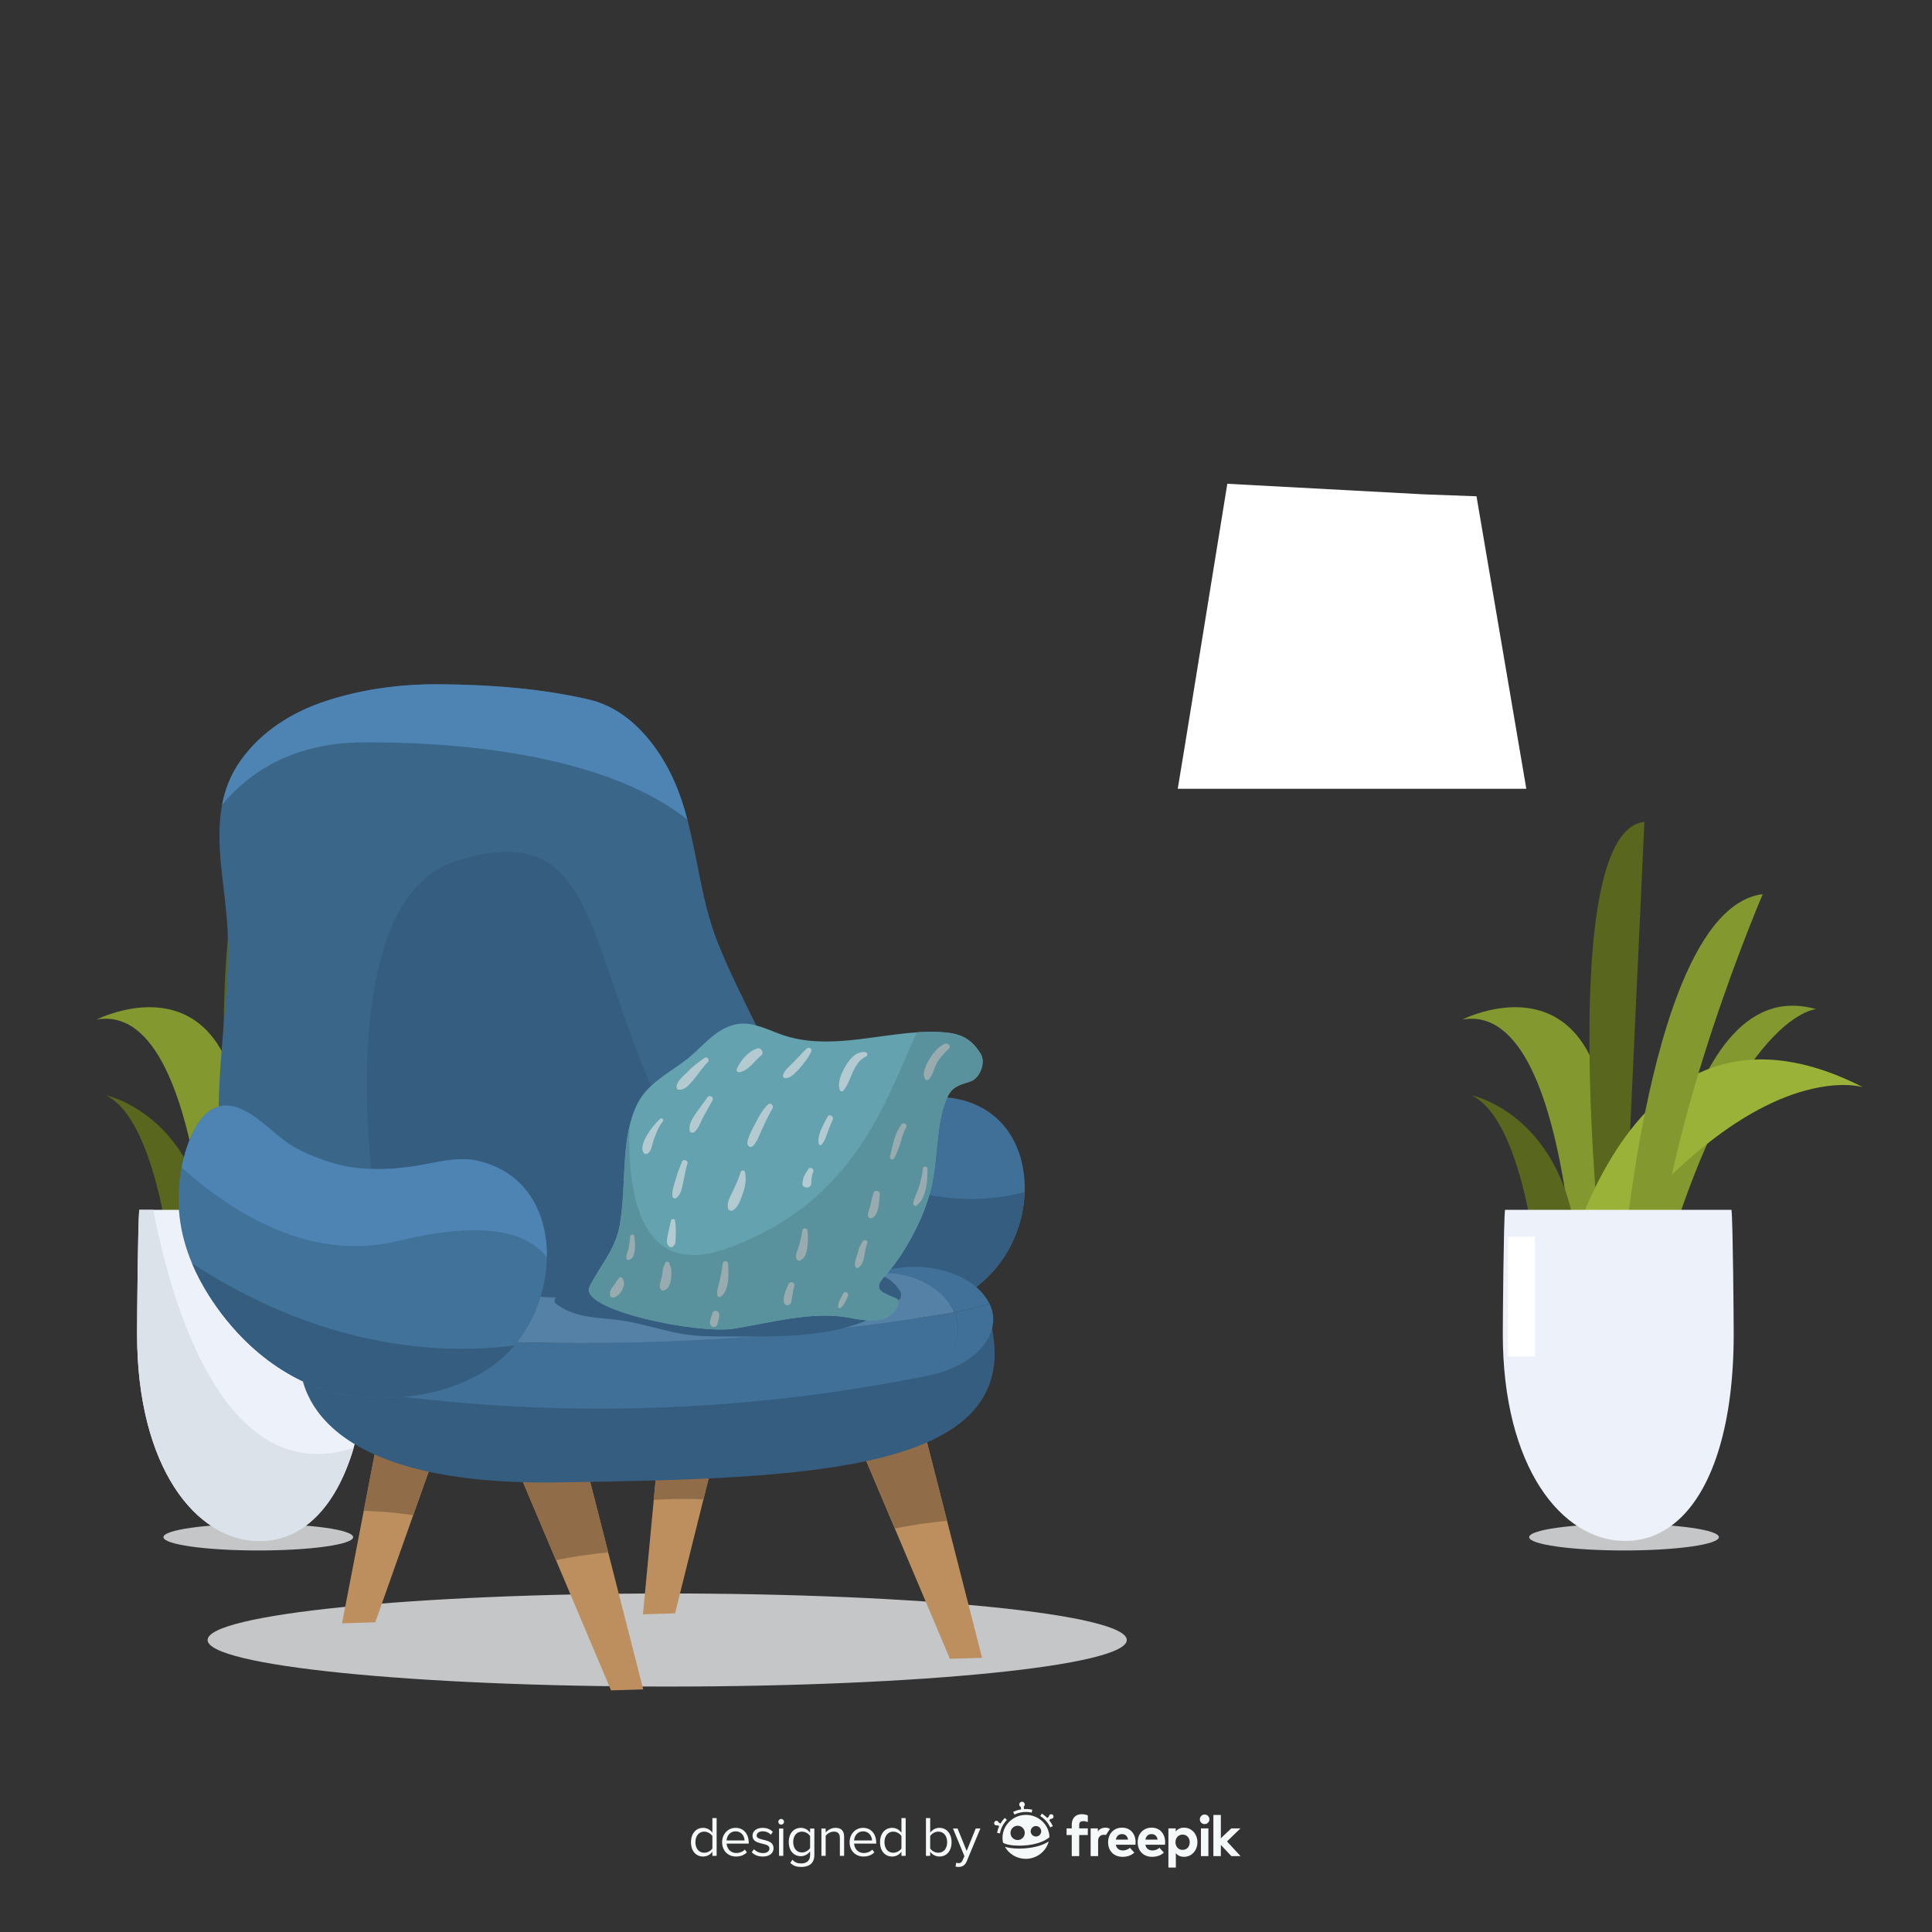 <?xml version="1.0" encoding="UTF-8" standalone="no"?>
<!-- Created with Inkscape (http://www.inkscape.org/) -->

<svg
   xmlns:dc="http://purl.org/dc/elements/1.1/"
   xmlns:cc="http://creativecommons.org/ns#"
   xmlns:rdf="http://www.w3.org/1999/02/22-rdf-syntax-ns#"
   xmlns:svg="http://www.w3.org/2000/svg"
   xmlns="http://www.w3.org/2000/svg"
   xmlns:sodipodi="http://sodipodi.sourceforge.net/DTD/sodipodi-0.dtd"
   xmlns:inkscape="http://www.inkscape.org/namespaces/inkscape"
   version="1.1"
   id="svg3713"
   xml:space="preserve"
   width="666.667"
   height="666.667"
   viewBox="0 0 666.667 666.667"
   sodipodi:docname="features-1.svg"
   inkscape:version="0.92.4 (5da689c313, 2019-01-14)"><rect x="0" y="0" width="666.667" height="666.667" fill="#333333" stroke="none"/><defs
     id="defs3717"><clipPath
       clipPathUnits="userSpaceOnUse"
       id="clipPath3731"><path
         d="M 0,0 H 500 V 500 H 0 Z"
         id="path3729"
         inkscape:connector-curvature="0" /></clipPath><clipPath
       clipPathUnits="userSpaceOnUse"
       id="clipPath3763"><path
         d="m 440.362,383.206 -15.371,-53.698 -13.875,-0.579 -0.318,42.361 19.325,49.55 9.956,0.418 z"
         id="path3761"
         inkscape:connector-curvature="0" /></clipPath><linearGradient
       x1="0"
       y1="0"
       x2="1"
       y2="0"
       gradientUnits="userSpaceOnUse"
       gradientTransform="matrix(-51.148,-75.585,-75.585,51.148,469.243,436.775)"
       spreadMethod="pad"
       id="linearGradient3777"><stop
         style="stop-opacity:1;stop-color:#ffffff"
         offset="0"
         id="stop3773" /><stop
         style="stop-opacity:0;stop-color:#ffffff"
         offset="1"
         id="stop3775" /></linearGradient><mask
       maskUnits="userSpaceOnUse"
       x="0"
       y="0"
       width="1"
       height="1"
       id="mask3779"><g
         id="g3789"><g
           id="g3787"><g
             id="g3785"><g
               id="g3783"><path
                 d="M -32768,32767 H 32767 V -32768 H -32768 Z"
                 style="fill:url(#linearGradient3777);stroke:none"
                 id="path3781"
                 inkscape:connector-curvature="0" /></g></g></g></g></mask><linearGradient
       x1="0"
       y1="0"
       x2="1"
       y2="0"
       gradientUnits="userSpaceOnUse"
       gradientTransform="matrix(-51.148,-75.585,-75.585,51.148,469.243,436.775)"
       spreadMethod="pad"
       id="linearGradient3799"><stop
         style="stop-opacity:1;stop-color:#ffffff"
         offset="0"
         id="stop3795" /><stop
         style="stop-opacity:1;stop-color:#ffffff"
         offset="1"
         id="stop3797" /></linearGradient><clipPath
       clipPathUnits="userSpaceOnUse"
       id="clipPath3825"><path
         d="m 113.077,357.945 h 48.958 c 6.736,18 15.646,41.368 23.866,63.346 v 0 l -40.977,0.04 c -10.846,-20.896 -23.713,-46.386 -31.847,-63.386"
         id="path3823"
         inkscape:connector-curvature="0" /></clipPath><linearGradient
       x1="0"
       y1="0"
       x2="1"
       y2="0"
       gradientUnits="userSpaceOnUse"
       gradientTransform="matrix(-65.186,-130.372,-130.372,65.186,204.797,492.646)"
       spreadMethod="pad"
       id="linearGradient3839"><stop
         style="stop-opacity:1;stop-color:#ffffff"
         offset="0"
         id="stop3835" /><stop
         style="stop-opacity:0;stop-color:#ffffff"
         offset="1"
         id="stop3837" /></linearGradient><mask
       maskUnits="userSpaceOnUse"
       x="0"
       y="0"
       width="1"
       height="1"
       id="mask3841"><g
         id="g3851"><g
           id="g3849"><g
             id="g3847"><g
               id="g3845"><path
                 d="M -32768,32767 H 32767 V -32768 H -32768 Z"
                 style="fill:url(#linearGradient3839);stroke:none"
                 id="path3843"
                 inkscape:connector-curvature="0" /></g></g></g></g></mask><linearGradient
       x1="0"
       y1="0"
       x2="1"
       y2="0"
       gradientUnits="userSpaceOnUse"
       gradientTransform="matrix(-65.186,-130.372,-130.372,65.186,204.797,492.646)"
       spreadMethod="pad"
       id="linearGradient3861"><stop
         style="stop-opacity:1;stop-color:#ffffff"
         offset="0"
         id="stop3857" /><stop
         style="stop-opacity:1;stop-color:#ffffff"
         offset="1"
         id="stop3859" /></linearGradient><clipPath
       clipPathUnits="userSpaceOnUse"
       id="clipPath3871"><path
         d="M 0,500 H 500 V 0 H 0 Z"
         id="path3869"
         inkscape:connector-curvature="0" /></clipPath><clipPath
       clipPathUnits="userSpaceOnUse"
       id="clipPath3895"><path
         d="m 236.881,326.946 c -5.077,-10.001 -10.442,-22.403 -14.927,-32.234 v 0 l 1.984,-22.767 h 17.725 c 3.601,9 7.616,20.525 11.439,31.045 v 0 l -0.422,23.956 z"
         id="path3893"
         inkscape:connector-curvature="0" /></clipPath><linearGradient
       x1="0"
       y1="0"
       x2="1"
       y2="0"
       gradientUnits="userSpaceOnUse"
       gradientTransform="matrix(-45.33,-90.66,-90.66,45.33,275.426,371.761)"
       spreadMethod="pad"
       id="linearGradient3909"><stop
         style="stop-opacity:1;stop-color:#ffffff"
         offset="0"
         id="stop3905" /><stop
         style="stop-opacity:0;stop-color:#ffffff"
         offset="1"
         id="stop3907" /></linearGradient><mask
       maskUnits="userSpaceOnUse"
       x="0"
       y="0"
       width="1"
       height="1"
       id="mask3911"><g
         id="g3921"><g
           id="g3919"><g
             id="g3917"><g
               id="g3915"><path
                 d="M -32768,32767 H 32767 V -32768 H -32768 Z"
                 style="fill:url(#linearGradient3909);stroke:none"
                 id="path3913"
                 inkscape:connector-curvature="0" /></g></g></g></g></mask><linearGradient
       x1="0"
       y1="0"
       x2="1"
       y2="0"
       gradientUnits="userSpaceOnUse"
       gradientTransform="matrix(-45.33,-90.66,-90.66,45.33,275.426,371.761)"
       spreadMethod="pad"
       id="linearGradient3931"><stop
         style="stop-opacity:1;stop-color:#ffffff"
         offset="0"
         id="stop3927" /><stop
         style="stop-opacity:1;stop-color:#ffffff"
         offset="1"
         id="stop3929" /></linearGradient><clipPath
       clipPathUnits="userSpaceOnUse"
       id="clipPath3941"><path
         d="M 0,500 H 500 V 0 H 0 Z"
         id="path3939"
         inkscape:connector-curvature="0" /></clipPath><clipPath
       clipPathUnits="userSpaceOnUse"
       id="clipPath4071"><path
         d="M 304.878,295.945 241.033,156.146 c 0,0 157.626,-31.002 212.846,-2.889 v 0 l -58.773,142.688 z"
         id="path4069"
         inkscape:connector-curvature="0" /></clipPath><linearGradient
       x1="0"
       y1="0"
       x2="1"
       y2="0"
       gradientUnits="userSpaceOnUse"
       gradientTransform="matrix(-25.835,-192.767,-192.767,25.835,373.324,347.706)"
       spreadMethod="pad"
       id="linearGradient4085"><stop
         style="stop-opacity:1;stop-color:#ffffff"
         offset="0"
         id="stop4081" /><stop
         style="stop-opacity:0;stop-color:#ffffff"
         offset="1"
         id="stop4083" /></linearGradient><mask
       maskUnits="userSpaceOnUse"
       x="0"
       y="0"
       width="1"
       height="1"
       id="mask4087"><g
         id="g4097"><g
           id="g4095"><g
             id="g4093"><g
               id="g4091"><path
                 d="M -32768,32767 H 32767 V -32768 H -32768 Z"
                 style="fill:url(#linearGradient4085);stroke:none"
                 id="path4089"
                 inkscape:connector-curvature="0" /></g></g></g></g></mask><linearGradient
       x1="0"
       y1="0"
       x2="1"
       y2="0"
       gradientUnits="userSpaceOnUse"
       gradientTransform="matrix(-25.835,-192.767,-192.767,25.835,373.324,347.706)"
       spreadMethod="pad"
       id="linearGradient4107"><stop
         style="stop-opacity:1;stop-color:#feda4e"
         offset="0"
         id="stop4103" /><stop
         style="stop-opacity:1;stop-color:#ffffff"
         offset="1"
         id="stop4105" /></linearGradient><clipPath
       clipPathUnits="userSpaceOnUse"
       id="clipPath4117"><path
         d="M 0,500 H 500 V 0 H 0 Z"
         id="path4115"
         inkscape:connector-curvature="0" /></clipPath><clipPath
       clipPathUnits="userSpaceOnUse"
       id="clipPath4185"><path
         d="m 230.541,171.586 c -42.424,-8.714 -86.924,-9.887 -129.698,-3.412 v 0 c -2.544,0.381 -5.119,0.428 -7.61,0.173 v 0 c -7.93,-0.81 -15.01,-4.666 -17.537,-10.423 v 0 c -2.511,-5.704 1.031,-11.837 8.307,-15.306 v 0 c 2.348,-1.116 5.082,-1.959 8.13,-2.419 v 0 c 48.942,-7.406 99.861,-6.067 148.402,3.905 v 0 c 3.034,0.621 5.735,1.61 8.033,2.857 v 0 c 7.089,3.849 10.33,10.151 7.566,15.713 v 0 c -2.794,5.617 -10.043,9.096 -18.003,9.487 v 0 c -0.495,0.024 -0.994,0.036 -1.494,0.036 v 0 c -2.022,0 -4.073,-0.198 -6.096,-0.611"
         id="path4183"
         inkscape:connector-curvature="0" /></clipPath><clipPath
       clipPathUnits="userSpaceOnUse"
       id="clipPath4225"><path
         d="M 0,500 H 500 V 0 H 0 Z"
         id="path4223"
         inkscape:connector-curvature="0" /></clipPath><clipPath
       clipPathUnits="userSpaceOnUse"
       id="clipPath4357"><path
         d="M 0,500 H 500 V 0 H 0 Z"
         id="path4355"
         inkscape:connector-curvature="0" /></clipPath></defs><sodipodi:namedview
     pagecolor="#ffffff"
     bordercolor="#666666"
     borderopacity="1"
     objecttolerance="10"
     gridtolerance="10"
     guidetolerance="10"
     inkscape:pageopacity="0"
     inkscape:pageshadow="2"
     inkscape:window-width="1920"
     inkscape:window-height="1017"
     id="namedview3715"
     showgrid="false"
     inkscape:zoom="1.275"
     inkscape:cx="333.33334"
     inkscape:cy="333.33334"
     inkscape:window-x="-8"
     inkscape:window-y="-8"
     inkscape:window-maximized="1"
     inkscape:current-layer="g3937" /><g
     id="g3721"
     inkscape:groupmode="layer"
     inkscape:label="417573-PE7Z1J-272"
     transform="matrix(1.333,0,0,-1.333,0,666.667)"><g
       id="g3935"><g
         id="g3937"
         clip-path="url(#clipPath3941)"><g
           id="g3943"
           transform="translate(91.419,102.21)"><path
             d="m 0,0 c 0,-1.904 -10.995,-3.446 -24.556,-3.446 -13.562,0 -24.556,1.542 -24.556,3.446 0,1.902 10.994,3.445 24.556,3.445 C -10.995,3.445 0,1.902 0,0"
             style="fill:#c4c6c8;fill-opacity:1;fill-rule:nonzero;stroke:none"
             id="path3945"
             inkscape:connector-curvature="0" /></g><g
           id="g3947"
           transform="translate(73.491,159.451)"><path
             d="M 0,0 C 0,0 5.387,90.214 43.087,79.442 43.087,79.442 20.197,78.096 0,0"
             style="fill:#83982f;fill-opacity:1;fill-rule:nonzero;stroke:none"
             id="path3949"
             inkscape:connector-curvature="0" /></g><g
           id="g3951"
           transform="translate(55.986,144.64)"><path
             d="M 0,0 C -0.924,-4.158 0.001,96.946 -30.969,91.561 -30.969,91.561 26.93,121.183 0,0"
             style="fill:#83982f;fill-opacity:1;fill-rule:nonzero;stroke:none"
             id="path3953"
             inkscape:connector-curvature="0" /></g><g
           id="g3955"
           transform="translate(65.411,141.945)"><path
             d="M 0,0 C -2.692,6.733 -18.85,142.729 6.733,145.421 Z"
             style="fill:#59661e;fill-opacity:1;fill-rule:nonzero;stroke:none"
             id="path3957"
             inkscape:connector-curvature="0" /></g><g
           id="g3959"
           transform="translate(47.906,156.758)"><path
             d="M 0,0 C 0,0 14.813,95.6 80.791,61.938 80.791,61.938 47.127,72.71 0,0"
             style="fill:#99b237;fill-opacity:1;fill-rule:nonzero;stroke:none"
             id="path3961"
             inkscape:connector-curvature="0" /></g><g
           id="g3963"
           transform="translate(65.973,165.421)"><path
             d="m 0,0 c 0,2.693 7.181,99.646 36.805,103.236 0,0 -25.135,-58.351 -27.828,-101.441 z"
             style="fill:#83982f;fill-opacity:1;fill-rule:nonzero;stroke:none"
             id="path3965"
             inkscape:connector-curvature="0" /></g><g
           id="g3967"
           transform="translate(44.428,171.705)"><path
             d="m 0,0 c 0,0 -3.591,38.601 -17.057,44.886 0,0 26.932,-5.387 27.829,-45.784 z"
             style="fill:#59661e;fill-opacity:1;fill-rule:nonzero;stroke:none"
             id="path3969"
             inkscape:connector-curvature="0" /></g><g
           id="g3971"
           transform="translate(95.255,154.787)"><path
             d="m 0,0 c 0,-11.58 -1.311,-21.377 -3.689,-29.385 -4.66,-15.725 -13.422,-24.171 -24.364,-24.171 -16.509,0 -31.717,19.18 -31.717,53.535 0,4.174 0.207,29.179 0.575,32.179 H -0.574 C -0.198,29.158 0,4.174 0,0"
             style="fill:#edf2fa;fill-opacity:1;fill-rule:nonzero;stroke:none"
             id="path3973"
             inkscape:connector-curvature="0" /></g><g
           id="g3975"
           transform="translate(39.687,186.945)"><path
             d="m 0,0 h -3.626 c -0.368,-3 -0.575,-28.021 -0.575,-32.195 0,-34.356 15.208,-53.558 31.716,-53.558 10.943,0 19.705,8.401 24.364,24.129 C 17.649,-72.765 4.156,-22 0,0"
             style="fill:#dce2e9;fill-opacity:1;fill-rule:nonzero;stroke:none"
             id="path3977"
             inkscape:connector-curvature="0" /></g><g
           id="g3979"
           transform="translate(444.955,102.21)"><path
             d="m 0,0 c 0,-1.904 -10.995,-3.446 -24.556,-3.446 -13.562,0 -24.556,1.542 -24.556,3.446 0,1.902 10.994,3.445 24.556,3.445 C -10.995,3.445 0,1.902 0,0"
             style="fill:#c4c6c8;fill-opacity:1;fill-rule:nonzero;stroke:none"
             id="path3981"
             inkscape:connector-curvature="0" /></g><g
           id="g3983"
           transform="translate(427.026,159.451)"><path
             d="M 0,0 C 0,0 5.388,90.214 43.088,79.442 43.088,79.442 20.197,78.096 0,0"
             style="fill:#83982f;fill-opacity:1;fill-rule:nonzero;stroke:none"
             id="path3985"
             inkscape:connector-curvature="0" /></g><g
           id="g3987"
           transform="translate(409.521,144.64)"><path
             d="m 0,0 c -0.924,-4.158 0.001,96.946 -30.969,91.561 0,0 57.9,29.622 30.969,-91.561"
             style="fill:#83982f;fill-opacity:1;fill-rule:nonzero;stroke:none"
             id="path3989"
             inkscape:connector-curvature="0" /></g><g
           id="g3991"
           transform="translate(418.947,141.945)"><path
             d="M 0,0 C -2.693,6.733 -18.851,142.729 6.732,145.421 Z"
             style="fill:#59661e;fill-opacity:1;fill-rule:nonzero;stroke:none"
             id="path3993"
             inkscape:connector-curvature="0" /></g><g
           id="g3995"
           transform="translate(401.442,156.758)"><path
             d="M 0,0 C 0,0 14.812,95.6 80.79,61.938 80.79,61.938 47.127,72.71 0,0"
             style="fill:#99b237;fill-opacity:1;fill-rule:nonzero;stroke:none"
             id="path3997"
             inkscape:connector-curvature="0" /></g><g
           id="g3999"
           transform="translate(419.508,165.421)"><path
             d="m 0,0 c 0,2.693 7.181,99.646 36.805,103.236 0,0 -25.135,-58.351 -27.828,-101.441 z"
             style="fill:#83982f;fill-opacity:1;fill-rule:nonzero;stroke:none"
             id="path4001"
             inkscape:connector-curvature="0" /></g><g
           id="g4003"
           transform="translate(397.963,171.705)"><path
             d="m 0,0 c 0,0 -3.592,38.601 -17.057,44.886 0,0 26.931,-5.387 27.828,-45.784 z"
             style="fill:#59661e;fill-opacity:1;fill-rule:nonzero;stroke:none"
             id="path4005"
             inkscape:connector-curvature="0" /></g><g
           id="g4007"
           transform="translate(448.791,154.787)"><path
             d="m 0,0 c 0,-11.58 -1.311,-21.377 -3.689,-29.385 -4.66,-15.725 -13.422,-24.171 -24.364,-24.171 -16.509,0 -31.717,19.18 -31.717,53.535 0,4.174 0.207,29.179 0.575,32.179 H -0.573 C -0.197,29.158 0,4.174 0,0"
             style="fill:#edf2fa;fill-opacity:1;fill-rule:nonzero;stroke:none"
             id="path4009"
             inkscape:connector-curvature="0" /></g><g
           id="g4027"
           transform="translate(395.106,295.945)"><path
             d="m 0,0 h -90.229 l 1.937,11.753 10.895,67.196 50.771,-2.733 13.734,-0.508 z"
             style="fill:#ffffff;fill-opacity:1;fill-rule:nonzero;stroke:none"
             id="path4029"
             inkscape:connector-curvature="0" /></g><path
           d="m 397.36,148.945 h -7 v 31 h 7 z"
           style="fill:#ffffff;fill-opacity:1;fill-rule:nonzero;stroke:none"
           id="path4063"
           inkscape:connector-curvature="0" /></g></g><g
       id="g4111"><g
         id="g4113"
         clip-path="url(#clipPath4117)"><g
           id="g4119"
           transform="translate(291.687,75.584)"><path
             d="m 0,0 c 0,-6.654 -53.267,-12.049 -118.973,-12.049 -65.706,0 -118.972,5.395 -118.972,12.049 0,6.653 53.266,12.047 118.972,12.047 C -53.267,12.047 0,6.653 0,0"
             style="fill:#c4c6c8;fill-opacity:1;fill-rule:nonzero;stroke:none"
             id="path4121"
             inkscape:connector-curvature="0" /></g><g
           id="g4123"
           transform="translate(97.139,80.169)"><path
             d="M 0,0 9.834,27.759 19.238,54.278 1.825,53.757 -2.975,28.89 -8.596,-0.257 Z"
             style="fill:#bd8e5e;fill-opacity:1;fill-rule:nonzero;stroke:none"
             id="path4125"
             inkscape:connector-curvature="0" /></g><g
           id="g4127"
           transform="translate(116.376,134.447)"><path
             d="m 0,0 -9.404,-26.547 c -4.376,0.681 -8.9,0.995 -12.809,1.132 l 4.8,24.894 z"
             style="fill:#906d48;fill-opacity:1;fill-rule:nonzero;stroke:none"
             id="path4129"
             inkscape:connector-curvature="0" /></g><g
           id="g4131"
           transform="translate(174.748,82.488)"><path
             d="M 0,0 7.343,29.49 14.149,56.793 -3.132,54.598 -5.514,29.384 -8.31,-0.247 Z"
             style="fill:#bd8e5e;fill-opacity:1;fill-rule:nonzero;stroke:none"
             id="path4133"
             inkscape:connector-curvature="0" /></g><g
           id="g4135"
           transform="translate(188.897,139.281)"><path
             d="m 0,0 -6.806,-27.303 c -4.421,0.257 -8.953,0.121 -12.856,-0.12 l 2.381,25.228 z"
             style="fill:#906d48;fill-opacity:1;fill-rule:nonzero;stroke:none"
             id="path4137"
             inkscape:connector-curvature="0" /></g><g
           id="g4139"
           transform="translate(132.272,123.811)"><path
             d="m 0,0 11.657,-27.56 14.247,-33.702 8.326,0.249 -9.059,35.467 -6.669,26.099 z"
             style="fill:#bd8e5e;fill-opacity:1;fill-rule:nonzero;stroke:none"
             id="path4141"
             inkscape:connector-curvature="0" /></g><g
           id="g4143"
           transform="translate(132.272,123.811)"><path
             d="m 0,0 11.657,-27.56 c 4.6,1 9.377,1.622 13.514,2.014 L 18.502,0.553 Z"
             style="fill:#906d48;fill-opacity:1;fill-rule:nonzero;stroke:none"
             id="path4145"
             inkscape:connector-curvature="0" /></g><g
           id="g4147"
           transform="translate(219.989,131.989)"><path
             d="m 0,0 11.657,-27.559 14.248,-33.704 8.325,0.248 -9.059,35.468 -6.669,26.1 z"
             style="fill:#bd8e5e;fill-opacity:1;fill-rule:nonzero;stroke:none"
             id="path4149"
             inkscape:connector-curvature="0" /></g><g
           id="g4151"
           transform="translate(219.989,131.989)"><path
             d="m 0,0 11.657,-27.559 c 4.6,1 9.377,1.62 13.514,2.012 l -6.669,26.1 z"
             style="fill:#906d48;fill-opacity:1;fill-rule:nonzero;stroke:none"
             id="path4153"
             inkscape:connector-curvature="0" /></g><g
           id="g4155"
           transform="translate(265.244,191.565)"><path
             d="m 0,0 c 0.425,12.216 -6.332,23.703 -21.339,24.585 -4.522,0.269 -9.177,-1.353 -13.437,-2.706 -5.565,-1.751 -10.857,-2.901 -16.681,-3.288 -5.794,-0.369 -11.53,0.584 -17.072,2.21 -5.964,1.741 -10.845,6.486 -17,7.739 -8.971,1.827 -12.425,-7.699 -13.301,-15.351 -0.999,-8.712 1.072,-16.35 5.336,-23.202 1.54,-2.473 3.366,-4.846 5.434,-7.125 10.503,-11.533 25.342,-19.092 40.905,-18.749 13.467,0.299 29.808,4.982 39.136,15.5 C -2.978,-14.704 -0.229,-7.227 0,0"
             style="fill:#407098;fill-opacity:1;fill-rule:nonzero;stroke:none"
             id="path4157"
             inkscape:connector-curvature="0" /></g><g
           id="g4159"
           transform="translate(257.225,171.178)"><path
             d="m 0,0 c -9.329,-10.519 -25.67,-15.201 -39.137,-15.5 -15.562,-0.344 -30.402,7.216 -40.904,18.749 -2.069,2.278 -3.895,4.651 -5.435,7.125 l 24.965,30.814 c 0,0 34.281,-30.16 68.53,-20.801 C 7.79,13.16 5.041,5.683 0,0"
             style="fill:#355d80;fill-opacity:1;fill-rule:nonzero;stroke:none"
             id="path4161"
             inkscape:connector-curvature="0" /></g><g
           id="g4163"
           transform="translate(204.712,214.273)"><path
             d="m 0,0 c -5.062,14.475 -13.558,28.141 -19.108,42.37 -3.921,10.052 -4.943,20.979 -7.67,31.319 -0.867,3.28 -1.892,6.505 -3.249,9.618 -4.114,9.46 -11.709,19.017 -22.173,21.444 -12.52,2.912 -25.882,3.876 -38.713,3.968 -9.939,0.078 -19.997,-1.234 -29.448,-4.337 -8.699,-2.848 -16.598,-7.794 -21.973,-15.284 -2.64,-3.678 -4.132,-7.574 -4.892,-11.589 -1.956,-10.289 0.844,-21.436 1.391,-31.952 1.472,-27.917 -10.705,-63.601 9.722,-87.513 7.23,-8.456 17.455,-12.419 28.059,-14.487 3.245,-0.641 6.533,-1.099 9.78,-1.457 4.643,-0.507 9.255,-0.905 13.874,-1.182 7.878,-0.472 15.736,-0.581 23.702,-0.279 6.078,0.22 13.444,0.4 20.992,1.139 17.023,1.673 34.992,6.224 41.341,20.757 1.013,2.284 1.725,4.833 2.106,7.645 C 5.145,-19.286 3.304,-9.465 0,0"
             style="fill:#3a668a;fill-opacity:1;fill-rule:nonzero;stroke:none"
             id="path4165"
             inkscape:connector-curvature="0" /></g><g
           id="g4167"
           transform="translate(177.934,287.963)"><path
             d="m 0,0 c -18.379,14.593 -50.841,20.133 -83.831,19.996 -18.405,-0.076 -29.747,-7.885 -36.616,-16.176 0.759,4.015 2.251,7.91 4.891,11.588 5.375,7.491 13.275,12.436 21.973,15.284 9.451,3.103 19.51,4.415 29.448,4.338 12.832,-0.092 26.193,-1.057 38.714,-3.968 C -14.958,28.634 -7.362,19.078 -3.249,9.618 -1.892,6.505 -0.866,3.28 0,0"
             style="fill:#4d84b4;fill-opacity:1;fill-rule:nonzero;stroke:none"
             id="path4169"
             inkscape:connector-curvature="0" /></g><g
           id="g4171"
           transform="translate(182.307,164.019)"><path
             d="m 0,0 c -5.516,-3.105 -11.402,-5.8 -17.3,-7.968 -7.549,-0.739 -14.914,-0.919 -20.992,-1.139 -7.966,-0.302 -15.824,-0.193 -23.702,0.279 l -22.556,30.56 c -1.102,3.002 -12.545,81.506 20.51,91.593 33.058,10.085 32.772,-14.184 48.09,-53.149 C -0.633,21.209 20.878,11.743 0,0"
             style="fill:#355d80;fill-opacity:1;fill-rule:nonzero;stroke:none"
             id="path4173"
             inkscape:connector-curvature="0" /></g><g
           id="g4175"
           transform="translate(256.252,158.685)"><path
             d="m 0,0 -178.586,-10.934 c 0.089,-3.029 -0.046,-32.349 66.642,-31.367 C -45.256,-41.318 10.274,-39.585 0,0"
             style="fill:#355d80;fill-opacity:1;fill-rule:nonzero;stroke:none"
             id="path4177"
             inkscape:connector-curvature="0" /></g></g></g><g
       id="g4179"><g
         id="g4181"
         clip-path="url(#clipPath4185)"><g
           id="g4187"><g
             id="g4189"
             transform="scale(1,-1)"><g
               id="g4191"><path
                 d="m 84.003,-142.617 c 2.348,1.115 5.082,1.958 8.13,2.418 -6.477,-3.7 -9.604,-10.055 -7.299,-15.962 -3.17,-0.379 -6.356,-1.007 -9.137,-1.763 -2.511,5.704 1.03,11.837 8.307,15.307 z"
                 style="fill:#407098;fill-opacity:1;fill-rule:nonzero;stroke:none"
                 id="path4193"
                 inkscape:connector-curvature="0" /><path
                 d="m 92.133,-140.199 c 48.942,7.406 99.861,6.066 148.402,-3.904 6.273,-4.037 9.091,-10.541 6.519,-16.317 -52.135,8.888 -109.736,10.397 -162.22,4.26 -2.305,5.907 0.823,12.262 7.299,15.962 z"
                 style="fill:#407098;fill-opacity:1;fill-rule:nonzero;stroke:none"
                 id="path4195"
                 inkscape:connector-curvature="0" /><path
                 d="m 240.535,-144.104 c 3.034,-0.622 5.735,-1.611 8.034,-2.857 7.088,-3.85 10.331,-10.151 7.565,-15.713 -2.75,0.908 -5.917,1.708 -9.08,2.253 2.572,5.776 -0.246,12.28 -6.519,16.317 z"
                 style="fill:#407098;fill-opacity:1;fill-rule:nonzero;stroke:none"
                 id="path4197"
                 inkscape:connector-curvature="0" /><path
                 d="m 75.696,-157.924 c 2.781,0.756 5.967,1.384 9.137,1.763 2.325,-5.972 8.74,-10.029 15.927,-11.04 -2.412,-0.312 -5.183,-0.744 -7.528,-1.145 -7.93,0.81 -15.009,4.665 -17.536,10.423 z"
                 style="fill:#5482a7;fill-opacity:1;fill-rule:nonzero;stroke:none"
                 id="path4199"
                 inkscape:connector-curvature="0" /><path
                 d="m 84.834,-156.161 c 52.484,6.138 110.085,4.628 162.22,-4.26 -2.599,-5.845 -9.192,-9.558 -16.415,-10.19 -40.301,7.348 -89.288,8.634 -129.878,3.41 -7.187,1.011 -13.602,5.068 -15.927,11.04 z"
                 style="fill:#5581a6;fill-opacity:1;fill-rule:nonzero;stroke:none"
                 id="path4201"
                 inkscape:connector-curvature="0" /><path
                 d="m 247.054,-160.421 c 3.163,-0.545 6.33,-1.345 9.08,-2.253 -2.793,-5.617 -10.042,-9.096 -18.002,-9.487 -2.329,0.531 -5.09,1.108 -7.493,1.55 7.223,0.633 13.816,4.346 16.415,10.19 z"
                 style="fill:#417199;fill-opacity:1;fill-rule:nonzero;stroke:none"
                 id="path4203"
                 inkscape:connector-curvature="0" /><path
                 d="m 93.232,-168.347 c 2.345,0.401 5.116,0.833 7.528,1.145 1.109,-0.16 2.238,-0.245 3.372,-0.25 -2.324,-0.305 -4.827,-0.678 -7.114,-1.047 -1.273,-0.028 -2.54,0.023 -3.786,0.151 z"
                 style="fill:#5d88ac;fill-opacity:1;fill-rule:nonzero;stroke:none"
                 id="path4205"
                 inkscape:connector-curvature="0" /><path
                 d="m 97.018,-168.498 c 2.287,0.369 4.79,0.742 7.114,1.047 1.135,-0.006 2.276,0.068 3.41,0.227 -2.237,-0.296 -4.471,-0.612 -6.699,-0.949 -1.272,-0.19 -2.552,-0.297 -3.825,-0.324 z"
                 style="fill:#5682a7;fill-opacity:1;fill-rule:nonzero;stroke:none"
                 id="path4207"
                 inkscape:connector-curvature="0" /><path
                 d="m 100.76,-167.201 c 20.295,2.611 42.689,3.596 65.048,3.009 -0.003,-0.13 -0.006,-0.222 -0.006,-0.234 -20.936,0.55 -41.907,-0.447 -61.669,-3.024 -1.134,0.005 -2.263,0.09 -3.372,0.25 z"
                 style="fill:#5c87ab;fill-opacity:1;fill-rule:nonzero;stroke:none"
                 id="path4209"
                 inkscape:connector-curvature="0" /><path
                 d="m 104.132,-167.451 c 19.763,2.577 40.734,3.574 61.669,3.024 -4.9e-4,-0.013 4.9e-4,0.055 0.004,0.242 -19.5,0.513 -39.035,-0.497 -58.264,-3.04 -1.134,-0.158 -2.275,-0.232 -3.41,-0.227 z"
                 style="fill:#5581a6;fill-opacity:1;fill-rule:nonzero;stroke:none"
                 id="path4211"
                 inkscape:connector-curvature="0" /><path
                 d="m 165.808,-164.192 c 22.358,-0.587 44.68,-2.745 64.831,-6.419 -1.116,-0.101 -2.248,-0.127 -3.381,-0.073 -19.62,3.611 -40.52,5.708 -61.456,6.258 4.9e-4,0.013 0.003,0.104 0.006,0.234 z"
                 style="fill:#507ca2;fill-opacity:1;fill-rule:nonzero;stroke:none"
                 id="path4213"
                 inkscape:connector-curvature="0" /><path
                 d="m 165.802,-164.427 c 20.936,-0.55 41.836,-2.646 61.456,-6.258 -1.133,0.054 -2.27,0.188 -3.396,0.405 -19.089,3.548 -38.555,5.582 -58.055,6.095 -0.004,-0.188 -0.005,-0.255 -0.004,-0.242 z"
                 style="fill:#4a79a0;fill-opacity:1;fill-rule:nonzero;stroke:none"
                 id="path4215"
                 inkscape:connector-curvature="0" /><path
                 d="m 230.639,-170.611 c 2.403,-0.441 5.164,-1.019 7.493,-1.55 -2.5,-0.12 -5.067,0.06 -7.59,0.575 -2.221,0.456 -4.448,0.892 -6.68,1.307 2.252,-0.436 4.545,-0.533 6.777,-0.332 z"
                 style="fill:#417199;fill-opacity:1;fill-rule:nonzero;stroke:none"
                 id="path4217"
                 inkscape:connector-curvature="0" /></g></g></g></g></g><g
       id="g4219"><g
         id="g4221"
         clip-path="url(#clipPath4225)"><g
           id="g4227"
           transform="translate(123.422,199.682)"><path
             d="M 0,0 C -4.348,0.952 -9.032,-0.107 -13.301,-0.933 -18.886,-2 -24.139,-2.46 -29.815,-2.012 c -5.639,0.438 -11.081,2.296 -16.247,4.851 -5.555,2.733 -9.726,8.524 -15.536,10.766 -8.461,3.275 -12.894,-6.419 -14.63,-14.5 -0.063,-0.294 -0.125,-0.578 -0.179,-0.873 -1.721,-8.868 -0.565,-17.08 2.681,-24.796 1.196,-2.856 2.683,-5.643 4.411,-8.372 8.814,-13.886 22.287,-24.149 37.372,-26.043 13.054,-1.652 29.381,0.979 39.611,10.877 0.732,0.711 1.435,1.459 2.092,2.237 5.277,6.263 8.253,14.723 8.378,22.833 C 18.312,-13.544 12.776,-2.781 0,0"
             style="fill:#40729a;fill-opacity:1;fill-rule:nonzero;stroke:none"
             id="path4229"
             inkscape:connector-curvature="0" /></g><g
           id="g4231"
           transform="translate(141.56,174.649)"><path
             d="m 0,0 c -5.839,7.396 -18.075,9.185 -38.786,4.178 -22.601,-5.458 -42.926,7.552 -55.758,19.087 0.053,0.295 0.115,0.578 0.179,0.873 1.736,8.08 6.168,17.774 14.63,14.5 5.81,-2.242 9.98,-8.034 15.536,-10.767 5.166,-2.555 10.607,-4.413 16.246,-4.85 5.677,-0.449 10.929,0.011 16.515,1.079 4.269,0.825 8.952,1.884 13.3,0.932 C -5.362,22.251 0.175,11.488 0,0"
             style="fill:#4d84b4;fill-opacity:1;fill-rule:nonzero;stroke:none"
             id="path4233"
             inkscape:connector-curvature="0" /></g><g
           id="g4235"
           transform="translate(133.182,151.816)"><path
             d="m 0,0 c -0.657,-0.777 -1.36,-1.525 -2.091,-2.236 -10.23,-9.899 -26.558,-12.53 -39.612,-10.877 -15.085,1.893 -28.558,12.156 -37.372,26.043 -1.728,2.728 -3.215,5.515 -4.411,8.371 C -64.661,8.875 -34.926,-4.349 0,0"
             style="fill:#355d80;fill-opacity:1;fill-rule:nonzero;stroke:none"
             id="path4237"
             inkscape:connector-curvature="0" /></g><g
           id="g4239"
           transform="translate(233.029,165.863)"><path
             d="M 0,0 C -5.635,9.26 -21.729,4.511 -30.193,3.519 -38.95,2.491 -47.716,1.777 -56.53,1.544 -60.854,1.43 -65.181,1.435 -69.505,1.432 -73.861,1.43 -78.064,0.45 -82.402,0.187 c -0.72,-0.043 -1.235,-0.536 -1.461,-1.122 -1.507,-0.305 -3.014,-0.565 -4.563,-0.461 -0.851,0.057 -1.444,-1.21 -0.732,-1.767 5.257,-4.119 11.39,-3.446 17.64,-4.491 4.795,-0.802 9.463,-2.288 14.231,-3.229 4.39,-0.865 8.805,-0.828 13.258,-0.828 14.026,0.002 32.617,-0.72 43.743,9.49 C 0.309,-1.674 0.413,-0.681 0,0"
             style="fill:#355d80;fill-opacity:1;fill-rule:nonzero;stroke:none"
             id="path4241"
             inkscape:connector-curvature="0" /></g><g
           id="g4243"
           transform="translate(253.836,227.377)"><path
             d="m 0,0 c -2.802,4.488 -5.975,5.411 -11.094,5.611 -1.788,0.071 -3.585,0.02 -5.392,-0.099 -11.556,-0.764 -23.513,-4.489 -34.687,-0.703 -3.605,1.224 -7.751,3.514 -11.697,2.861 -4.809,-0.793 -7.942,-4.468 -11.365,-7.601 -4.026,-3.674 -9.116,-5.923 -12.701,-10.149 -2.017,-2.391 -3.222,-5.563 -3.965,-8.766 -0.412,-1.757 -0.682,-3.533 -0.863,-5.19 -0.744,-6.728 -0.473,-13.354 -1.587,-20.09 -1.094,-6.606 -5.04,-10.461 -7.881,-16.224 -2.922,-5.933 27.931,-12.33 37.338,-10.843 9.358,1.475 20.161,4.588 29.578,2.88 4.94,-0.903 10.802,-2.078 13.102,3.545 0.18,0.461 -0.121,1.164 -0.562,1.366 -2.721,1.264 -6.416,1.937 -3.445,5.32 1.818,2.079 3.364,3.967 4.87,6.336 3.133,4.939 5.693,10.12 7.259,15.762 1.476,5.333 1.556,11.025 2.32,16.486 0.381,2.791 0.993,5.582 2.147,8.173 1.255,2.82 3.313,3.282 5.924,4.096 C -0.15,-6.427 1.415,-2.279 0,0"
             style="fill:#64a2af;fill-opacity:1;fill-rule:nonzero;stroke:none"
             id="path4245"
             inkscape:connector-curvature="0" /></g><g
           id="g4247"
           transform="translate(251.136,220.148)"><path
             d="m 0,0 c -2.611,-0.813 -4.669,-1.275 -5.924,-4.096 -1.155,-2.591 -1.766,-5.382 -2.148,-8.173 -0.763,-5.46 -0.843,-11.153 -2.32,-16.486 -1.566,-5.641 -4.125,-10.822 -7.258,-15.762 -1.506,-2.369 -3.052,-4.256 -4.87,-6.336 -2.972,-3.382 0.724,-4.055 3.444,-5.32 0.441,-0.201 0.743,-0.904 0.562,-1.365 -2.299,-5.623 -8.162,-4.448 -13.102,-3.545 -9.417,1.707 -20.219,-1.405 -29.577,-2.881 -9.408,-1.486 -40.261,4.91 -37.339,10.844 2.842,5.763 6.788,9.617 7.882,16.224 1.114,6.736 0.843,13.362 1.587,20.089 0.18,1.658 0.45,3.434 0.862,5.191 -0.531,-18.252 3.053,-39.597 25.341,-31.545 33.252,12.008 41.012,38.452 49.075,55.902 1.807,0.119 3.604,0.17 5.391,0.1 5.12,-0.2 8.293,-1.123 11.095,-5.612 C 4.116,4.95 2.55,0.803 0,0"
             style="fill:#59929d;fill-opacity:1;fill-rule:nonzero;stroke:none"
             id="path4249"
             inkscape:connector-curvature="0" /></g><g
           id="g4251"
           transform="translate(196.022,228.725)"><path
             d="m 0,0 c -2.351,-0.766 -4.265,-3.053 -5.265,-5.244 -0.23,-0.506 0.141,-1.004 0.695,-0.903 2.443,0.441 3.775,2.906 5.617,4.349 C 1.909,-1.123 0.979,0.32 0,0"
             style="fill:#b3cbd0;fill-opacity:1;fill-rule:nonzero;stroke:none"
             id="path4253"
             inkscape:connector-curvature="0" /></g><g
           id="g4255"
           transform="translate(183.094,216.028)"><path
             d="m 0,0 c -0.997,-1.496 -2.161,-2.863 -3.143,-4.374 -0.795,-1.223 -1.739,-2.745 -1.411,-4.238 0.129,-0.585 0.818,-0.635 1.213,-0.322 1.13,0.904 1.641,2.693 2.331,3.949 0.772,1.406 1.556,2.806 2.338,4.209 C 1.815,0.097 0.546,0.818 0,0"
             style="fill:#b3cbd0;fill-opacity:1;fill-rule:nonzero;stroke:none"
             id="path4257"
             inkscape:connector-curvature="0" /></g><g
           id="g4259"
           transform="translate(176.578,199.456)"><path
             d="m 0,0 c -0.649,-1.535 -1.229,-3.025 -1.67,-4.639 -0.389,-1.423 -1.052,-2.958 -0.81,-4.45 0.084,-0.53 0.748,-0.557 1.082,-0.285 1.055,0.859 1.315,2.389 1.61,3.649 0.399,1.7 0.614,3.491 1.172,5.142 C 1.658,0.223 0.334,0.793 0,0"
             style="fill:#b3cbd0;fill-opacity:1;fill-rule:nonzero;stroke:none"
             id="path4261"
             inkscape:connector-curvature="0" /></g><g
           id="g4263"
           transform="translate(174.75,184.16)"><path
             d="m 0,0 c -0.081,0.535 -0.962,0.517 -1.059,0 -0.226,-1.2 -0.586,-2.37 -0.8,-3.579 -0.189,-1.062 -0.595,-2.306 0.308,-3.111 0.32,-0.286 0.718,-0.268 1.039,0 0.833,0.695 0.619,1.842 0.677,2.836 C 0.241,-2.52 0.198,-1.316 0,0"
             style="fill:#b3cbd0;fill-opacity:1;fill-rule:nonzero;stroke:none"
             id="path4265"
             inkscape:connector-curvature="0" /></g><g
           id="g4267"
           transform="translate(170.851,210.475)"><path
             d="m 0,0 c -1.369,-1.329 -2.488,-2.675 -3.436,-4.342 -0.701,-1.236 -1.703,-3.277 -0.72,-4.544 0.197,-0.254 0.597,-0.241 0.852,-0.109 1.123,0.579 1.228,2.297 1.618,3.378 0.608,1.682 1.197,3.53 2.4,4.904 C 1.14,-0.228 0.472,0.458 0,0"
             style="fill:#b3cbd0;fill-opacity:1;fill-rule:nonzero;stroke:none"
             id="path4269"
             inkscape:connector-curvature="0" /></g><g
           id="g4271"
           transform="translate(182.399,226.286)"><path
             d="m 0,0 c -1.473,-1.061 -2.948,-2.09 -4.198,-3.422 -1.104,-1.179 -3.041,-2.466 -3.079,-4.213 -0.006,-0.246 0.186,-0.539 0.444,-0.583 1.676,-0.273 2.749,1.175 3.756,2.313 1.367,1.542 2.432,3.388 3.93,4.801 C 1.423,-0.563 0.656,0.473 0,0"
             style="fill:#b3cbd0;fill-opacity:1;fill-rule:nonzero;stroke:none"
             id="path4273"
             inkscape:connector-curvature="0" /></g><g
           id="g4275"
           transform="translate(208.855,228.695)"><path
             d="m 0,0 c -1.15,-1.047 -2.176,-2.2 -3.24,-3.33 -0.964,-1.024 -2.497,-2.14 -2.915,-3.525 -0.12,-0.401 0.212,-0.852 0.635,-0.835 1.472,0.056 2.64,1.482 3.569,2.481 1.207,1.3 2.283,2.755 3.071,4.343 C 1.482,-0.139 0.612,0.557 0,0"
             style="fill:#b3cbd0;fill-opacity:1;fill-rule:nonzero;stroke:none"
             id="path4277"
             inkscape:connector-curvature="0" /></g><g
           id="g4279"
           transform="translate(198.769,214.184)"><path
             d="m 0,0 c -1.33,-1.329 -2.259,-2.902 -3.094,-4.578 -0.812,-1.63 -1.954,-3.46 -2.211,-5.281 -0.112,-0.799 0.782,-1.526 1.45,-0.844 1.178,1.2 1.702,2.94 2.391,4.448 0.823,1.803 1.704,3.588 2.689,5.31 C 1.665,-0.176 0.632,0.629 0,0"
             style="fill:#b3cbd0;fill-opacity:1;fill-rule:nonzero;stroke:none"
             id="path4281"
             inkscape:connector-curvature="0" /></g><g
           id="g4283"
           transform="translate(192.852,196.719)"><path
             d="m 0,0 c -0.126,0.584 -0.964,0.527 -1.122,0 -0.521,-1.743 -1.282,-3.372 -2.056,-5.016 -0.63,-1.338 -1.614,-2.868 -1.199,-4.397 0.142,-0.523 0.76,-0.767 1.226,-0.498 1.487,0.857 2.041,2.912 2.603,4.428 C 0.096,-3.745 0.397,-1.825 0,0"
             style="fill:#b3cbd0;fill-opacity:1;fill-rule:nonzero;stroke:none"
             id="path4285"
             inkscape:connector-curvature="0" /></g><g
           id="g4287"
           transform="translate(223.917,227.789)"><path
             d="m 0,0 c -2.347,0.151 -3.925,-1.755 -5.013,-3.604 -1.035,-1.759 -2.156,-4.112 -1.53,-6.179 0.109,-0.362 0.625,-0.558 0.899,-0.237 2.377,2.777 2.276,7.088 5.949,8.895 C 0.883,-0.841 0.553,-0.034 0,0"
             style="fill:#b3cbd0;fill-opacity:1;fill-rule:nonzero;stroke:none"
             id="path4289"
             inkscape:connector-curvature="0" /></g><g
           id="g4291"
           transform="translate(214.208,211.014)"><path
             d="m 0,0 c -1.031,-1.983 -2.777,-4.729 -2.249,-7.033 0.069,-0.308 0.503,-0.424 0.716,-0.19 0.684,0.756 0.967,1.529 1.298,2.487 0.464,1.343 0.981,2.659 1.582,3.949 C 1.765,0.111 0.47,0.901 0,0"
             style="fill:#b3cbd0;fill-opacity:1;fill-rule:nonzero;stroke:none"
             id="path4293"
             inkscape:connector-curvature="0" /></g><g
           id="g4295"
           transform="translate(209.226,197.438)"><path
             d="m 0,0 c -0.292,-0.533 -0.684,-0.985 -0.964,-1.527 -0.337,-0.653 -0.457,-1.378 -0.54,-2.098 -0.163,-1.434 2.273,-1.498 2.281,0 0.005,0.922 0.113,2.037 0.494,2.882 C 1.652,0.104 0.466,0.848 0,0"
             style="fill:#b3cbd0;fill-opacity:1;fill-rule:nonzero;stroke:none"
             id="path4297"
             inkscape:connector-curvature="0" /></g><g
           id="g4299"
           transform="translate(173.774,171.489)"><path
             d="M 0,0 C -0.044,0.638 -0.4,1.061 -0.52,1.63 -0.632,2.166 -1.486,2.165 -1.6,1.63 -1.67,1.303 -1.927,0.976 -2.039,0.647 -2.223,0.104 -2.254,-0.58 -2.317,-1.15 c -0.121,-1.1 -0.757,-2.299 -0.647,-3.393 0.051,-0.519 0.548,-1.108 1.139,-0.869 1.287,0.521 1.604,1.865 1.769,3.135 C 0.044,-1.506 0.053,-0.775 0,0"
             style="fill:#98abaf;fill-opacity:1;fill-rule:nonzero;stroke:none"
             id="path4301"
             inkscape:connector-curvature="0" /></g><g
           id="g4303"
           transform="translate(164.238,179.998)"><path
             d="m 0,0 c -0.058,0.722 -1.062,0.721 -1.12,0 -0.083,-1.014 -0.222,-2.022 -0.398,-3.026 -0.153,-0.872 -0.736,-1.749 -0.565,-2.639 0.055,-0.287 0.397,-0.452 0.662,-0.376 C 0.606,-5.458 0.124,-1.544 0,0"
             style="fill:#98abaf;fill-opacity:1;fill-rule:nonzero;stroke:none"
             id="path4305"
             inkscape:connector-curvature="0" /></g><g
           id="g4307"
           transform="translate(161.217,168.935)"><path
             d="M 0,0 C 0,0.006 0,0.013 -0.001,0.02 -0.057,0.591 -0.963,0.82 -1.08,0.166 -1.082,0.153 -1.085,0.14 -1.087,0.126 c -0.493,-0.373 -0.795,-1.131 -1.159,-1.59 -0.655,-0.824 -1.297,-1.628 -1.012,-2.724 0.11,-0.42 0.505,-0.559 0.891,-0.507 C -0.863,-4.492 1.097,-1.415 0,0"
             style="fill:#98abaf;fill-opacity:1;fill-rule:nonzero;stroke:none"
             id="path4309"
             inkscape:connector-curvature="0" /></g><g
           id="g4311"
           transform="translate(188.477,172.971)"><path
             d="M 0,0 C -0.077,0.914 -1.307,0.895 -1.406,0 -1.575,-1.531 -1.874,-3.075 -2.215,-4.576 -2.491,-5.791 -3.003,-6.935 -2.77,-8.188 -2.681,-8.666 -2.105,-8.684 -1.797,-8.444 0.328,-6.794 0.201,-2.398 0,0"
             style="fill:#98abaf;fill-opacity:1;fill-rule:nonzero;stroke:none"
             id="path4313"
             inkscape:connector-curvature="0" /></g><g
           id="g4315"
           transform="translate(185.503,160.787)"><path
             d="m 0,0 c -0.434,0.118 -1.03,-0.144 -1.108,-0.629 -0.142,-0.885 -0.677,-1.66 -0.6,-2.577 0.088,-1.052 1.614,-1.373 1.909,-0.259 0.224,0.851 0.551,1.703 0.46,2.596 C 0.619,-0.465 0.416,-0.115 0,0"
             style="fill:#98abaf;fill-opacity:1;fill-rule:nonzero;stroke:none"
             id="path4317"
             inkscape:connector-curvature="0" /></g><g
           id="g4319"
           transform="translate(209.036,181.504)"><path
             d="M 0,0 C -0.072,0.886 -1.264,0.867 -1.361,0 -1.507,-1.328 -1.872,-2.61 -2.217,-3.896 -2.49,-4.907 -3.253,-6.178 -2.864,-7.215 -2.735,-7.556 -2.386,-7.837 -2,-7.706 0.405,-6.889 0.165,-1.999 0,0"
             style="fill:#98abaf;fill-opacity:1;fill-rule:nonzero;stroke:none"
             id="path4321"
             inkscape:connector-curvature="0" /></g><g
           id="g4323"
           transform="translate(204.069,167.661)"><path
             d="m 0,0 c -0.579,-1.404 -1.259,-2.855 -1.221,-4.408 0.011,-0.475 0.302,-0.804 0.732,-0.963 0.181,-0.066 0.348,-0.056 0.531,0 0.306,0.095 0.643,0.358 0.697,0.697 0.228,1.434 0.446,2.84 0.806,4.248 C 1.81,0.604 0.382,0.93 0,0"
             style="fill:#98abaf;fill-opacity:1;fill-rule:nonzero;stroke:none"
             id="path4325"
             inkscape:connector-curvature="0" /></g><g
           id="g4327"
           transform="translate(244.58,229.914)"><path
             d="m 0,0 c -1.753,-0.76 -2.915,-2.243 -3.904,-3.831 -0.842,-1.354 -2.041,-3.674 -1.244,-5.243 0.196,-0.384 0.711,-0.386 1,-0.128 0.991,0.882 1.293,2.669 1.889,3.85 0.788,1.563 1.982,2.875 3.271,4.041 C 1.772,-0.622 0.806,0.349 0,0"
             style="fill:#98abaf;fill-opacity:1;fill-rule:nonzero;stroke:none"
             id="path4329"
             inkscape:connector-curvature="0" /></g><g
           id="g4331"
           transform="translate(233.445,209.124)"><path
             d="m 0,0 c -1.971,-2.509 -2.289,-5.42 -3.071,-8.386 -0.169,-0.638 0.772,-1.07 1.083,-0.458 0.642,1.263 1.171,2.399 1.561,3.774 0.407,1.436 0.781,2.908 1.565,4.192 C 1.56,-0.188 0.516,0.656 0,0"
             style="fill:#98abaf;fill-opacity:1;fill-rule:nonzero;stroke:none"
             id="path4333"
             inkscape:connector-curvature="0" /></g><g
           id="g4335"
           transform="translate(226.104,191.269)"><path
             d="m 0,0 c -0.311,-0.955 -0.537,-1.92 -0.722,-2.906 -0.178,-0.955 -0.7,-1.878 -0.727,-2.844 -0.018,-0.601 0.66,-0.933 1.157,-0.663 1.82,0.989 1.679,4.197 1.943,5.958 C 1.812,0.615 0.349,1.075 0,0"
             style="fill:#98abaf;fill-opacity:1;fill-rule:nonzero;stroke:none"
             id="path4337"
             inkscape:connector-curvature="0" /></g><g
           id="g4339"
           transform="translate(223.349,178.824)"><path
             d="m 0,0 c -0.617,-0.822 -0.973,-1.748 -1.228,-2.737 -0.286,-1.11 -0.944,-2.473 -0.794,-3.619 0.055,-0.409 0.462,-0.764 0.877,-0.501 1.855,1.17 1.42,4.381 2.282,6.192 C 1.509,0.115 0.506,0.674 0,0"
             style="fill:#98abaf;fill-opacity:1;fill-rule:nonzero;stroke:none"
             id="path4341"
             inkscape:connector-curvature="0" /></g><g
           id="g4343"
           transform="translate(218.291,165.293)"><path
             d="m 0,0 c -0.26,-0.496 -0.521,-0.993 -0.781,-1.49 -0.144,-0.274 -0.274,-0.534 -0.375,-0.826 -0.1,-0.296 -0.076,-0.631 -0.167,-0.934 -0.152,-0.511 0.524,-0.717 0.803,-0.338 0.301,0.406 0.68,0.665 0.905,1.139 0.277,0.579 0.552,1.16 0.829,1.739 C 1.599,0.1 0.424,0.81 0,0"
             style="fill:#98abaf;fill-opacity:1;fill-rule:nonzero;stroke:none"
             id="path4345"
             inkscape:connector-curvature="0" /></g><g
           id="g4347"
           transform="translate(240.083,197.568)"><path
             d="m 0,0 c -0.015,0.784 -1.161,0.772 -1.208,0 -0.094,-1.551 -0.484,-2.992 -0.911,-4.479 -0.429,-1.494 -1.322,-2.864 -1.556,-4.402 -0.09,-0.59 0.502,-0.947 0.973,-0.567 C -0.224,-7.444 0.059,-2.928 0,0"
             style="fill:#98abaf;fill-opacity:1;fill-rule:nonzero;stroke:none"
             id="path4349"
             inkscape:connector-curvature="0" /></g></g></g><g
       id="g4351"><g
         id="g4353"
         clip-path="url(#clipPath4357)"><g
           id="g4359"
           transform="translate(260.104,29.535)"><path
             d="m 0,0 c -0.433,-0.443 -0.804,-0.932 -1.108,-1.453 l -0.465,0.241 c -0.068,0.297 -0.35,0.502 -0.659,0.466 -0.331,-0.039 -0.568,-0.339 -0.53,-0.67 0.039,-0.331 0.339,-0.567 0.67,-0.528 0.066,0.007 0.127,0.025 0.184,0.051 l 0.451,-0.234 C -1.708,-2.681 -1.89,-3.266 -1.996,-3.87 l 0.747,-0.132 c 0.229,1.306 0.85,2.507 1.792,3.473 z"
             style="fill:#f6f9fa;fill-opacity:1;fill-rule:nonzero;stroke:none"
             id="path4361"
             inkscape:connector-curvature="0" /></g><g
           id="g4363"
           transform="translate(265.591,31.837)"><path
             d="m 0,0 c -0.171,0 -0.341,-0.006 -0.509,-0.017 l -0.074,0.626 c 0.187,0.15 0.296,0.389 0.266,0.645 C -0.363,1.646 -0.72,1.928 -1.112,1.882 -1.506,1.836 -1.787,1.479 -1.74,1.086 -1.71,0.832 -1.551,0.625 -1.336,0.522 l 0.073,-0.624 c -0.714,-0.116 -1.402,-0.332 -2.059,-0.645 l 0.327,-0.685 c 0.934,0.448 1.941,0.674 2.995,0.674 0.497,0 0.993,-0.053 1.476,-0.158 l 0.16,0.741 C 1.101,-0.059 0.551,0 0,0"
             style="fill:#f6f9fa;fill-opacity:1;fill-rule:nonzero;stroke:none"
             id="path4365"
             inkscape:connector-curvature="0" /></g><g
           id="g4367"
           transform="translate(272.194,29.29)"><path
             d="M 0,0 C 0.331,0.04 0.566,0.341 0.525,0.672 0.485,1.003 0.185,1.238 -0.146,1.197 -0.456,1.159 -0.682,0.894 -0.677,0.589 L -1.093,0.226 C -1.511,0.655 -1.982,1.038 -2.5,1.365 L -2.904,0.724 c 1.134,-0.715 2.02,-1.727 2.563,-2.925 l 0.691,0.312 c -0.251,0.554 -0.568,1.072 -0.943,1.545 L -0.19,0.007 C -0.129,-0.005 -0.065,-0.009 0,0"
             style="fill:#f6f9fa;fill-opacity:1;fill-rule:nonzero;stroke:none"
             id="path4369"
             inkscape:connector-curvature="0" /></g><g
           id="g4371"
           transform="translate(265.044,21.629)"><path
             d="m 0,0 c -0.386,-0.023 -0.775,-0.035 -1.157,-0.035 -0.88,0 -1.734,0.06 -2.479,0.18 -0.39,0.061 -0.845,0.154 -1.27,0.292 1.047,-1.862 3.069,-3.125 5.388,-3.125 2.856,0 5.263,1.916 5.95,4.502 C 5.75,1.365 4.927,0.989 3.974,0.692 2.794,0.324 1.419,0.085 0,0"
             style="fill:#f6f9fa;fill-opacity:1;fill-rule:nonzero;stroke:none"
             id="path4373"
             inkscape:connector-curvature="0" /></g><g
           id="g4375"
           transform="translate(268.169,24.714)"><path
             d="M 0,0 C -0.75,0 -1.36,0.61 -1.36,1.36 -1.36,2.11 -0.75,2.721 0,2.721 0.75,2.721 1.36,2.11 1.36,1.36 1.36,0.61 0.75,0 0,0 m -4.737,-0.908 c -1.02,0 -1.85,0.83 -1.85,1.849 0,1.021 0.83,1.851 1.85,1.851 1.019,0 1.849,-0.83 1.849,-1.851 0,-1.019 -0.83,-1.849 -1.849,-1.849 m 2.159,6.514 c -3.352,0 -6.079,-2.666 -6.079,-5.943 0,-0.425 0.046,-0.849 0.136,-1.261 0.674,-0.483 2.707,-0.89 5.348,-0.731 2.88,0.174 5.297,0.958 6.672,2.159 C 3.494,0.024 3.479,0.22 3.454,0.411 3.074,3.373 0.48,5.606 -2.578,5.606"
             style="fill:#f6f9fa;fill-opacity:1;fill-rule:nonzero;stroke:none"
             id="path4377"
             inkscape:connector-curvature="0" /></g><g
           id="g4379"
           transform="translate(281.595,28.453)"><path
             d="M 0,0 C -0.295,0.116 -0.806,0.31 -1.383,0.238 -1.934,0.169 -2.227,-0.103 -2.227,-0.769 v -0.866 h 2.229 v -1.717 h -2.229 v -5.455 h -1.931 v 5.455 h -1.339 v 1.717 h 1.339 v 0.889 c 0,1.68 0.895,2.782 2.568,2.782 0.643,0 1.157,-0.121 1.59,-0.307 z"
             style="fill:#f6f9fa;fill-opacity:1;fill-rule:nonzero;stroke:none"
             id="path4381"
             inkscape:connector-curvature="0" /></g><g
           id="g4383"
           transform="translate(286.297,25.122)"><path
             d="m 0,0 c -0.177,0.029 -0.357,0.046 -0.525,0.046 -0.896,0 -1.51,-0.548 -1.51,-1.613 v -3.909 h -1.933 v 7.172 h 1.873 V 0.912 c 0.451,0.673 1.14,0.977 2.021,0.977 0.414,0 0.847,-0.128 1.095,-0.337 z"
             style="fill:#f6f9fa;fill-opacity:1;fill-rule:nonzero;stroke:none"
             id="path4385"
             inkscape:connector-curvature="0" /></g><g
           id="g4387"
           transform="translate(288.851,23.909)"><path
             d="M 0,0 H 3.175 C 2.997,0.918 2.442,1.437 1.613,1.437 0.703,1.437 0.17,0.889 0,0 m 5.114,-0.666 c 0,-0.222 -0.015,-0.488 -0.037,-0.651 h -5.085 c 0.207,-1.037 0.933,-1.488 1.843,-1.488 0.622,0 1.295,0.252 1.813,0.689 l 1.133,-1.243 c -0.814,-0.748 -1.85,-1.089 -3.056,-1.089 -2.199,0 -3.724,1.496 -3.724,3.753 0,2.257 1.48,3.797 3.627,3.797 2.064,0 3.478,-1.533 3.486,-3.768"
             style="fill:#f6f9fa;fill-opacity:1;fill-rule:nonzero;stroke:none"
             id="path4389"
             inkscape:connector-curvature="0" /></g><g
           id="g4391"
           transform="translate(296.504,23.909)"><path
             d="M 0,0 H 3.175 C 2.997,0.918 2.441,1.437 1.613,1.437 0.703,1.437 0.17,0.889 0,0 m 5.114,-0.666 c 0,-0.222 -0.015,-0.488 -0.037,-0.651 h -5.085 c 0.207,-1.037 0.933,-1.488 1.843,-1.488 0.622,0 1.296,0.252 1.813,0.689 l 1.133,-1.243 c -0.814,-0.748 -1.85,-1.089 -3.057,-1.089 -2.199,0 -3.723,1.496 -3.723,3.753 0,2.257 1.48,3.797 3.627,3.797 2.064,0 3.478,-1.533 3.486,-3.768"
             style="fill:#f6f9fa;fill-opacity:1;fill-rule:nonzero;stroke:none"
             id="path4393"
             inkscape:connector-curvature="0" /></g><g
           id="g4395"
           transform="translate(304.287,23.236)"><path
             d="m 0,0 c 0,-1.133 0.748,-1.977 1.844,-1.977 1.139,0 1.849,0.881 1.849,1.977 0,1.095 -0.71,1.976 -1.849,1.976 C 0.748,1.976 0,1.132 0,0 m 5.678,0 c 0,-2.154 -1.495,-3.775 -3.472,-3.775 -0.962,0 -1.644,0.378 -2.109,0.932 V -6.551 H -1.828 V 3.582 H 0.06 V 2.79 c 0.466,0.585 1.154,0.984 2.138,0.984 1.985,0 3.48,-1.621 3.48,-3.774"
             style="fill:#f6f9fa;fill-opacity:1;fill-rule:nonzero;stroke:none"
             id="path4397"
             inkscape:connector-curvature="0" /></g><path
           d="m 312.808,19.646 h -1.932 v 7.172 h 1.932 z m 0.26,9.519 c 0,-0.696 -0.541,-1.229 -1.236,-1.229 -0.697,0 -1.229,0.533 -1.229,1.229 0,0.695 0.532,1.243 1.229,1.243 0.695,0 1.236,-0.548 1.236,-1.243"
           style="fill:#f6f9fa;fill-opacity:1;fill-rule:nonzero;stroke:none"
           id="path4399"
           inkscape:connector-curvature="0" /><g
           id="g4401"
           transform="translate(316.032,24.265)"><path
             d="M 0,0 2.702,2.554 H 5.07 L 1.592,-0.821 5.093,-4.618 H 2.717 L 0,-1.717 V -4.618 H -1.932 V 6.04 L 0,6.04 Z"
             style="fill:#f6f9fa;fill-opacity:1;fill-rule:nonzero;stroke:none"
             id="path4403"
             inkscape:connector-curvature="0" /></g><g
           id="g4405"
           transform="translate(184.412,21.63)"><path
             d="m 0,0 v 3.208 c -0.395,0.615 -1.245,1.143 -2.124,1.143 -1.42,0 -2.27,-1.172 -2.27,-2.74 0,-1.567 0.85,-2.724 2.27,-2.724 0.879,0 1.729,0.498 2.124,1.113 m 0,-1.919 v 1.055 c -0.527,-0.718 -1.391,-1.231 -2.387,-1.231 -1.846,0 -3.15,1.407 -3.15,3.706 0,2.256 1.289,3.721 3.15,3.721 0.952,0 1.816,-0.469 2.387,-1.245 v 3.765 h 1.099 v -9.771 z"
             style="fill:#f6f9fa;fill-opacity:1;fill-rule:nonzero;stroke:none"
             id="path4407"
             inkscape:connector-curvature="0" /></g><g
           id="g4409"
           transform="translate(190.403,26.054)"><path
             d="M 0,0 C -1.509,0 -2.256,-1.274 -2.314,-2.358 H 2.329 C 2.314,-1.304 1.611,0 0,0 m -3.472,-2.798 c 0,2.051 1.465,3.706 3.487,3.706 2.138,0 3.398,-1.67 3.398,-3.794 v -0.278 h -5.727 c 0.087,-1.333 1.025,-2.446 2.548,-2.446 0.806,0 1.626,0.322 2.183,0.893 L 2.944,-5.435 C 2.241,-6.138 1.289,-6.519 0.132,-6.519 c -2.095,0 -3.604,1.509 -3.604,3.721"
             style="fill:#f6f9fa;fill-opacity:1;fill-rule:nonzero;stroke:none"
             id="path4411"
             inkscape:connector-curvature="0" /></g><g
           id="g4413"
           transform="translate(194.607,20.648)"><path
             d="M 0,0 0.571,0.791 C 1.04,0.249 1.934,-0.22 2.9,-0.22 c 1.084,0 1.67,0.513 1.67,1.216 0,1.714 -4.38,0.659 -4.38,3.281 0,1.099 0.952,2.036 2.637,2.036 1.201,0 2.051,-0.454 2.622,-1.025 L 4.936,4.526 C 4.512,5.039 3.735,5.42 2.827,5.42 1.86,5.42 1.26,4.937 1.26,4.307 1.26,2.754 5.639,3.779 5.639,1.025 5.639,-0.161 4.687,-1.113 2.856,-1.113 1.699,-1.113 0.718,-0.762 0,0"
             style="fill:#f6f9fa;fill-opacity:1;fill-rule:nonzero;stroke:none"
             id="path4415"
             inkscape:connector-curvature="0" /></g><path
           d="m 201.667,26.786 h 1.099 v -7.075 h -1.099 z m -0.19,1.743 c 0,0.41 0.337,0.747 0.732,0.747 0.41,0 0.747,-0.337 0.747,-0.747 0,-0.41 -0.337,-0.732 -0.747,-0.732 -0.395,0 -0.732,0.322 -0.732,0.732"
           style="fill:#f6f9fa;fill-opacity:1;fill-rule:nonzero;stroke:none"
           id="path4417"
           inkscape:connector-curvature="0" /><g
           id="g4419"
           transform="translate(209.708,21.747)"><path
             d="m 0,0 v 3.091 c -0.381,0.615 -1.23,1.142 -2.109,1.142 -1.421,0 -2.27,-1.128 -2.27,-2.695 0,-1.553 0.849,-2.695 2.27,-2.695 0.879,0 1.728,0.542 2.109,1.157 m -5.126,-3.853 0.556,0.821 c 0.586,-0.703 1.289,-0.967 2.299,-0.967 1.172,0 2.271,0.571 2.271,2.124 v 1.011 c -0.513,-0.718 -1.377,-1.26 -2.373,-1.26 -1.846,0 -3.149,1.377 -3.149,3.662 0,2.271 1.289,3.677 3.149,3.677 0.952,0 1.802,-0.469 2.373,-1.245 v 1.069 h 1.099 v -6.87 c 0,-2.344 -1.641,-3.076 -3.37,-3.076 -1.201,0 -2.021,0.235 -2.855,1.054"
             style="fill:#f6f9fa;fill-opacity:1;fill-rule:nonzero;stroke:none"
             id="path4421"
             inkscape:connector-curvature="0" /></g><g
           id="g4423"
           transform="translate(217.413,19.711)"><path
             d="M 0,0 V 4.629 C 0,5.874 -0.63,6.27 -1.582,6.27 -2.446,6.27 -3.267,5.742 -3.676,5.171 V 0 h -1.099 v 7.075 h 1.099 V 6.05 c 0.497,0.586 1.464,1.201 2.519,1.201 1.479,0 2.256,-0.747 2.256,-2.285 L 1.099,0 Z"
             style="fill:#f6f9fa;fill-opacity:1;fill-rule:nonzero;stroke:none"
             id="path4425"
             inkscape:connector-curvature="0" /></g><g
           id="g4427"
           transform="translate(223.404,26.054)"><path
             d="M 0,0 C -1.509,0 -2.256,-1.274 -2.314,-2.358 H 2.329 C 2.314,-1.304 1.611,0 0,0 m -3.472,-2.798 c 0,2.051 1.465,3.706 3.487,3.706 2.138,0 3.398,-1.67 3.398,-3.794 v -0.278 h -5.727 c 0.088,-1.333 1.025,-2.446 2.548,-2.446 0.806,0 1.626,0.322 2.183,0.893 L 2.944,-5.435 C 2.241,-6.138 1.289,-6.519 0.132,-6.519 c -2.094,0 -3.604,1.509 -3.604,3.721"
             style="fill:#f6f9fa;fill-opacity:1;fill-rule:nonzero;stroke:none"
             id="path4429"
             inkscape:connector-curvature="0" /></g><g
           id="g4431"
           transform="translate(233.35,21.63)"><path
             d="m 0,0 v 3.208 c -0.396,0.615 -1.245,1.143 -2.124,1.143 -1.421,0 -2.271,-1.172 -2.271,-2.74 0,-1.567 0.85,-2.724 2.271,-2.724 0.879,0 1.728,0.498 2.124,1.113 m 0,-1.919 v 1.055 c -0.527,-0.718 -1.392,-1.231 -2.388,-1.231 -1.845,0 -3.149,1.407 -3.149,3.706 0,2.256 1.288,3.721 3.149,3.721 0.952,0 1.817,-0.469 2.388,-1.245 v 3.765 h 1.098 v -9.771 z"
             style="fill:#f6f9fa;fill-opacity:1;fill-rule:nonzero;stroke:none"
             id="path4433"
             inkscape:connector-curvature="0" /></g><g
           id="g4435"
           transform="translate(242.9,20.517)"><path
             d="M 0,0 C 1.436,0 2.285,1.157 2.285,2.725 2.285,4.292 1.436,5.464 0,5.464 -0.864,5.464 -1.729,4.937 -2.109,4.321 V 1.113 C -1.729,0.498 -0.864,0 0,0 m -3.208,-0.806 v 9.771 h 1.099 V 5.2 c 0.571,0.777 1.421,1.245 2.387,1.245 1.846,0 3.15,-1.465 3.15,-3.72 0,-2.3 -1.304,-3.706 -3.15,-3.706 -0.996,0 -1.86,0.512 -2.387,1.23 v -1.055 z"
             style="fill:#f6f9fa;fill-opacity:1;fill-rule:nonzero;stroke:none"
             id="path4437"
             inkscape:connector-curvature="0" /></g><g
           id="g4439"
           transform="translate(247.528,17.939)"><path
             d="m 0,0 c 0.161,-0.073 0.425,-0.117 0.601,-0.117 0.483,0 0.805,0.161 1.054,0.747 L 2.124,1.699 -0.835,8.848 H 0.352 L 2.71,3.047 5.054,8.848 h 1.2 L 2.71,0.337 C 2.285,-0.687 1.567,-1.084 0.63,-1.099 c -0.234,0 -0.601,0.044 -0.806,0.104 z"
             style="fill:#f6f9fa;fill-opacity:1;fill-rule:nonzero;stroke:none"
             id="path4441"
             inkscape:connector-curvature="0" /></g></g></g></g></svg>
